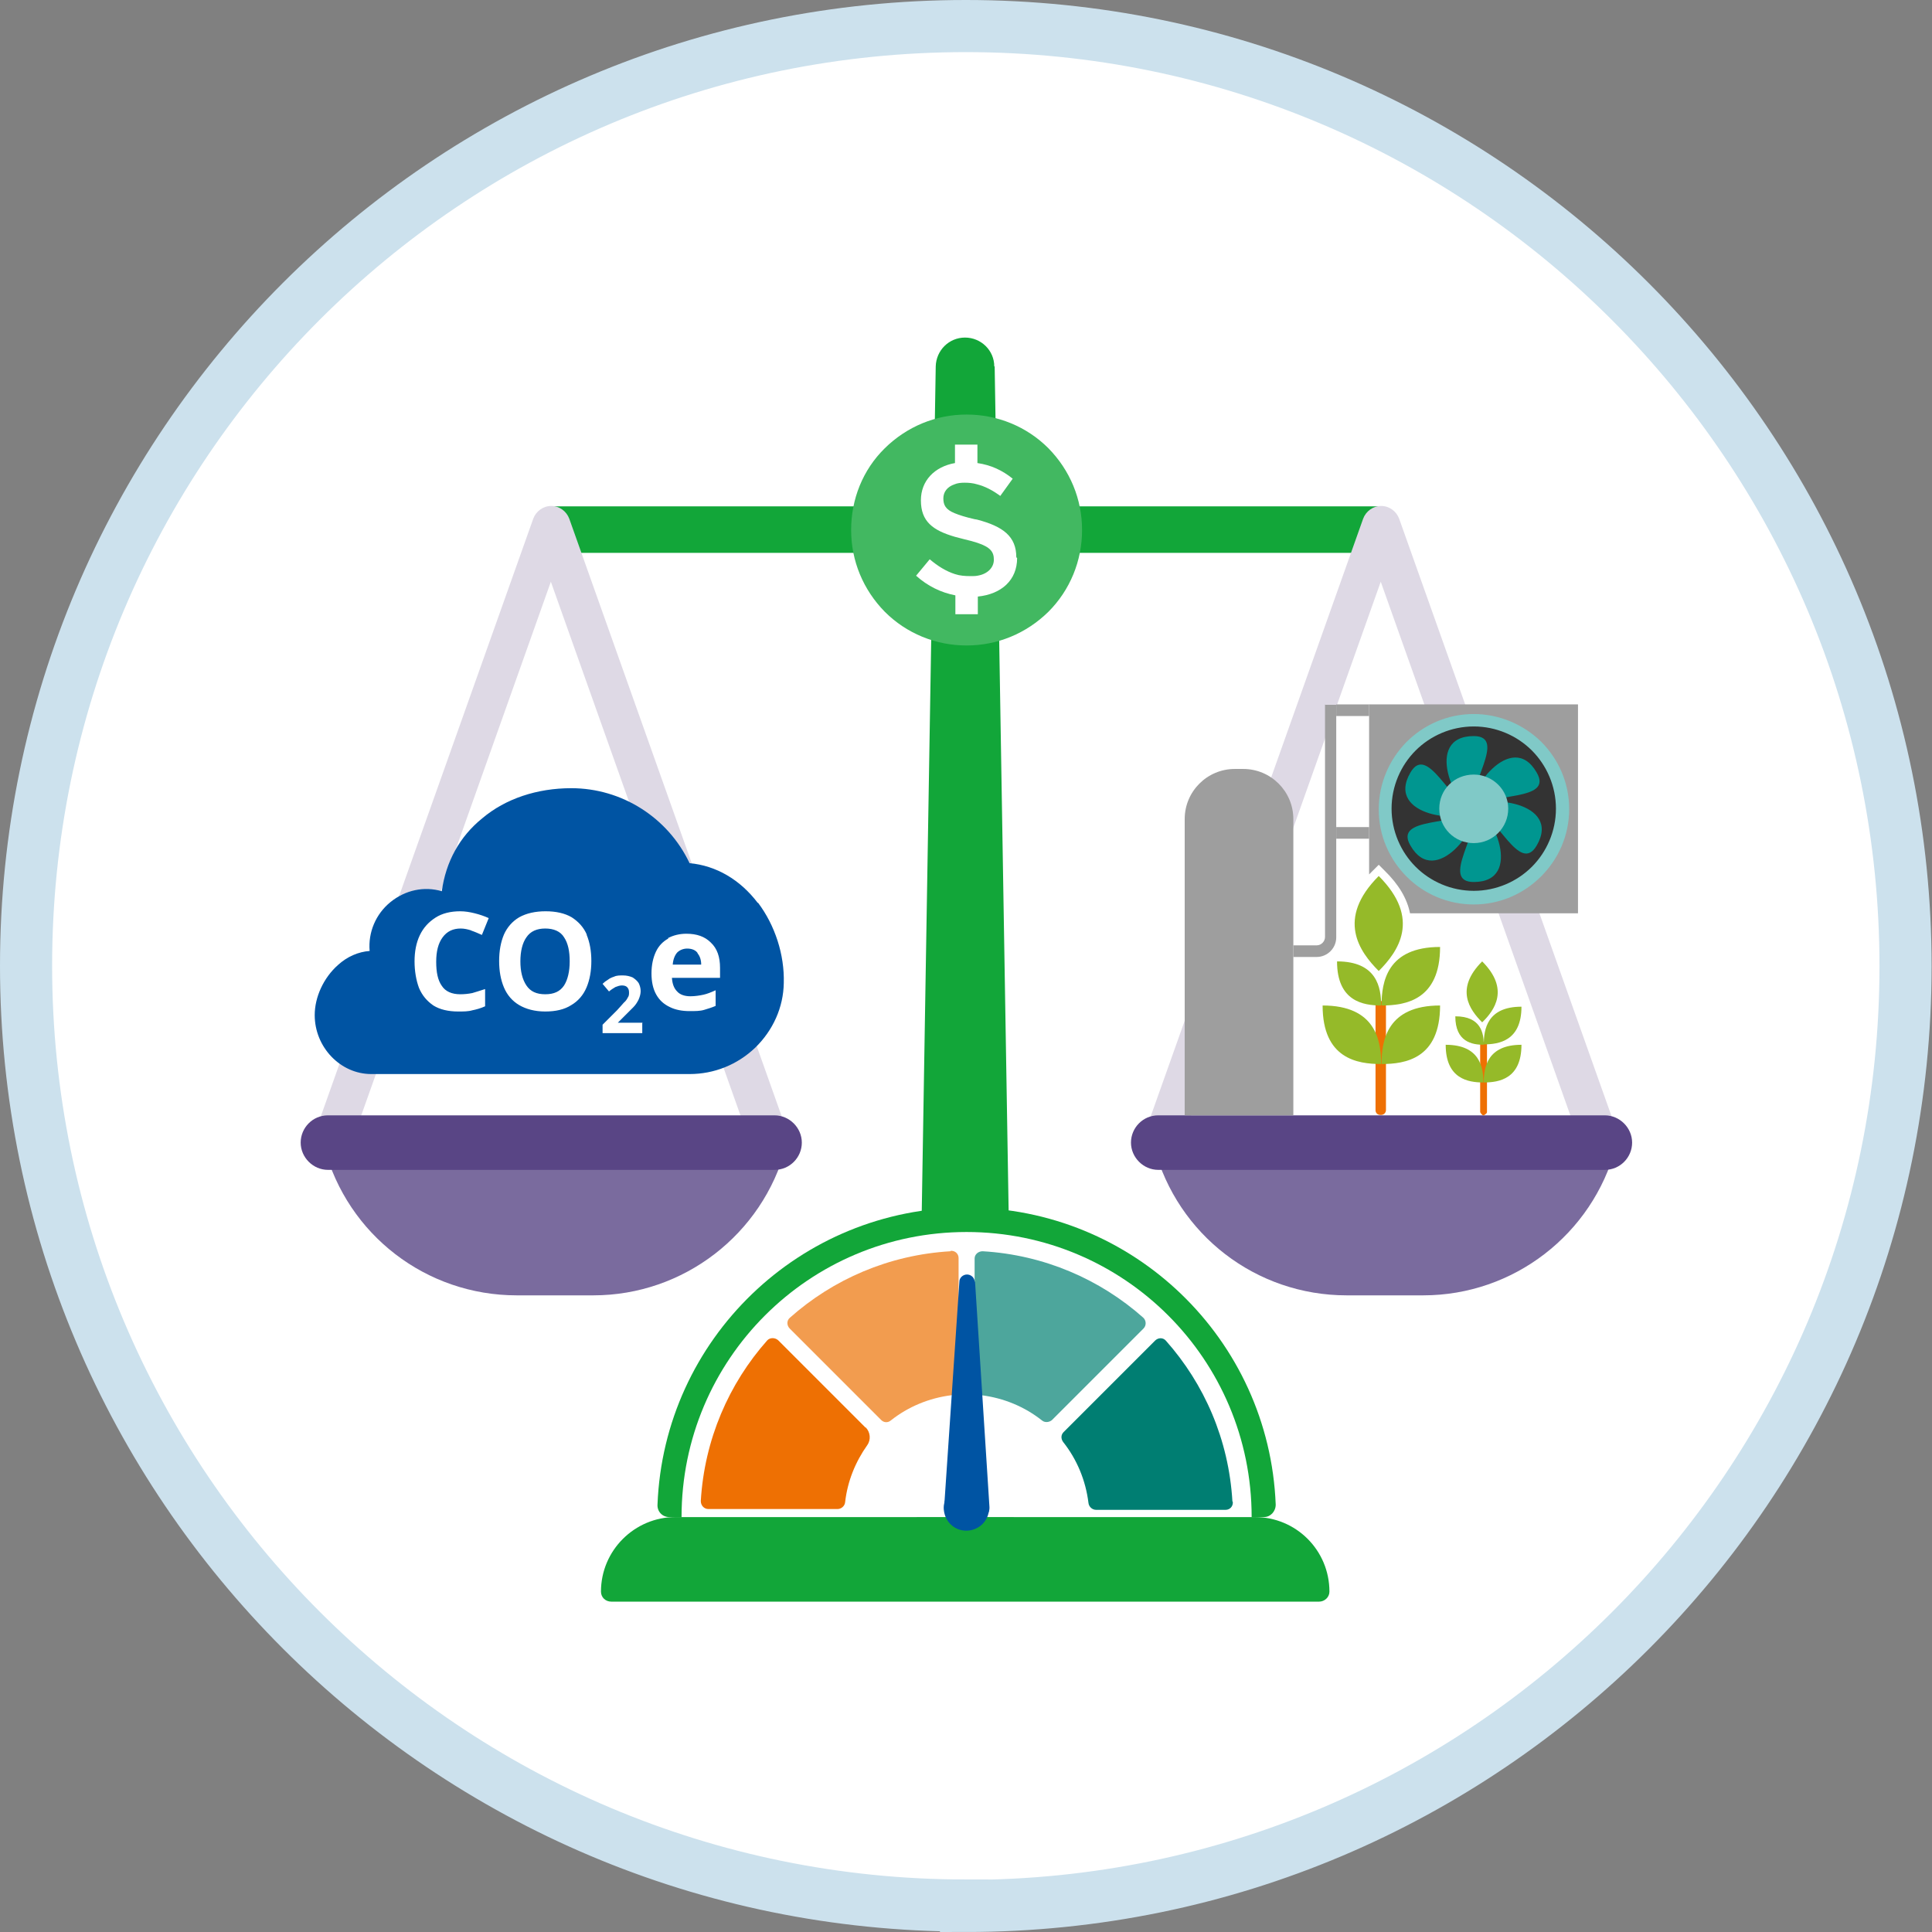 <?xml version="1.0" encoding="UTF-8"?>
<svg id="Layer_1" data-name="Layer 1" xmlns="http://www.w3.org/2000/svg" viewBox="0 0 48.19 48.19">
  <rect x="0" y="0" width="48.19" height="48.19" fill="#808080" stroke="none"/>
  <defs>
    <style>
      .cls-1 {
        fill: #009690;
      }

      .cls-2 {
        fill: #007e72;
      }

      .cls-3 {
        fill: #ee7003;
      }

      .cls-4 {
        fill: #7a6b9e;
      }

      .cls-5 {
        fill: #4da69c;
      }

      .cls-6 {
        fill: #594585;
      }

      .cls-7 {
        fill: #fff;
      }

      .cls-8 {
        fill: #f29c4f;
      }

      .cls-9 {
        fill: none;
        stroke: #cce1ed;
        stroke-width: 1.3px;
      }

      .cls-10 {
        fill: #95ba29;
      }

      .cls-11 {
        fill: #ded9e5;
      }

      .cls-12 {
        fill: #12a639;
      }

      .cls-13 {
        fill: #80c9c7;
      }

      .cls-14 {
        fill: #9e9e9e;
      }

      .cls-15 {
        fill: #333;
      }

      .cls-16 {
        fill: #42b861;
      }

      .cls-17 {
        fill: #0054a3;
      }
    </style>
  </defs>
  <g>
    <path class="cls-7" d="M24.09,47.54c12.95,0,23.44-10.5,23.44-23.44S37.04.65,24.09.65.65,11.15.65,24.09s10.5,23.44,23.44,23.44"/>
    <path class="cls-9" d="M24.09,47.54c12.95,0,23.44-10.5,23.44-23.44S37.04.65,24.09.65.65,11.15.65,24.09s10.5,23.44,23.44,23.44Z"/>
  </g>
  <rect class="cls-12" x="13.69" y="12.63" width="20.77" height="1.16"/>
  <g>
    <path class="cls-12" d="M24.8,9.14c0-.4-.33-.72-.73-.72s-.72.32-.73.72l-.48,29.01h2.43l-.48-29.01Z"/>
    <path class="cls-12" d="M31.29,37.84h-14.44c-1.02,0-1.86.83-1.86,1.86,0,.14.11.25.26.25h17.65c.14,0,.26-.11.26-.25,0-1.03-.83-1.86-1.86-1.86"/>
    <path class="cls-12" d="M16.69,37.84c-.17,0-.3-.14-.29-.31.16-4.12,3.55-7.41,7.71-7.41s7.55,3.29,7.71,7.41c0,.17-.13.31-.29.31h-14.83Z"/>
    <path class="cls-7" d="M17,37.84c0-3.93,3.18-7.11,7.11-7.11s7.11,3.18,7.11,7.11h-14.22Z"/>
    <path class="cls-8" d="M23.71,31.21c-1.54.09-2.93.7-4.01,1.66-.08.07-.08.19,0,.27l2.28,2.28c.07.07.17.07.24.01.43-.34.95-.56,1.52-.63.09-.01.17-.09.17-.19v-3.23c0-.11-.09-.19-.2-.18"/>
    <path class="cls-5" d="M28.52,32.87c-1.08-.96-2.48-1.57-4.01-1.66-.11,0-.2.08-.2.18v3.22c0,.1.07.17.16.19.57.07,1.09.29,1.52.63.07.06.18.05.25-.01l2.28-2.28c.08-.08.07-.2,0-.27"/>
    <path class="cls-3" d="M21.59,35.61l-2.18-2.18c-.08-.07-.2-.07-.27,0-.96,1.08-1.57,2.48-1.66,4.01,0,.11.08.2.19.2h3.22c.09,0,.18-.07.19-.17.06-.53.26-1.01.55-1.42.1-.14.08-.33-.04-.45"/>
    <path class="cls-2" d="M30.74,37.45c-.09-1.54-.7-2.93-1.66-4.01-.07-.08-.19-.08-.27,0l-2.28,2.28c-.07.07-.07.17-.01.25.34.43.56.95.63,1.52.01.09.09.17.19.17h3.23c.11,0,.19-.09.18-.2"/>
    <path class="cls-17" d="M24.31,31.97c0-.1-.09-.18-.19-.18s-.19.08-.19.18l-.38,5.62c-.01.18.13.32.3.32h.53c.18,0,.31-.15.3-.32l-.36-5.63Z"/>
    <path class="cls-17" d="M24.38,37.12c.27.15.37.5.22.77-.15.27-.5.37-.77.22-.27-.15-.37-.5-.22-.77.15-.27.5-.37.77-.22"/>
    <path class="cls-11" d="M19.61,28.16l-5.41-15.22c-.07-.19-.25-.32-.45-.32s-.38.13-.45.32l-5.41,15.22c-.09.25.04.52.29.6.25.09.52-.04.6-.29l4.96-13.96,4.96,13.96c.07.19.25.32.45.32.05,0,.11,0,.16-.03.25-.09.38-.36.29-.6"/>
    <path class="cls-4" d="M12.88,32.31h1.92c2.25,0,4.22-1.52,4.8-3.69h-11.51c.58,2.18,2.54,3.69,4.8,3.69"/>
    <path class="cls-6" d="M19.32,27.82h-11.14c-.38,0-.68.31-.68.68s.31.68.68.68h11.14c.38,0,.68-.31.68-.68s-.31-.68-.68-.68"/>
    <path class="cls-11" d="M40.31,28.16l-5.41-15.22c-.07-.19-.25-.32-.45-.32s-.38.13-.45.32l-5.41,15.22c-.09.25.04.52.29.6.25.09.52-.04.6-.29l4.96-13.96,4.96,13.96c.07.19.25.32.45.32.05,0,.11,0,.16-.03.25-.09.38-.36.29-.6"/>
    <path class="cls-4" d="M33.58,32.31h1.92c2.25,0,4.22-1.52,4.8-3.69h-11.51c.58,2.18,2.54,3.69,4.8,3.69"/>
    <path class="cls-6" d="M40.03,27.82h-11.14c-.38,0-.68.31-.68.68s.31.68.68.68h11.14c.38,0,.68-.31.68-.68s-.31-.68-.68-.68"/>
    <path class="cls-16" d="M26.15,11.18c-.54-.54-1.27-.84-2.04-.84s-1.49.3-2.04.84c-.55.54-.84,1.27-.84,2.04s.3,1.49.84,2.04c.54.54,1.27.84,2.04.84s1.49-.3,2.04-.84c.54-.54.84-1.27.84-2.04s-.3-1.49-.84-2.04"/>
    <path class="cls-7" d="M25.37,13.92c0,.55-.39.9-.98.96v.44h-.56v-.47c-.36-.07-.69-.23-.98-.49l.34-.41c.2.17.41.3.63.37.12.04.25.05.39.05.06,0,.12,0,.17-.01.25-.04.41-.2.41-.4h0c0-.19-.08-.31-.41-.42-.09-.03-.2-.06-.33-.09-.08-.02-.16-.04-.23-.06-.55-.16-.85-.38-.85-.91h0c0-.49.34-.84.85-.93v-.46h.56v.46c.34.05.62.18.88.39l-.31.43c-.19-.14-.38-.24-.58-.29-.1-.03-.2-.04-.31-.04-.1,0-.18.01-.25.04-.18.06-.28.19-.28.35h0c0,.17.06.28.28.37.12.05.28.1.5.15.02,0,.04.01.06.01.65.17.98.42.98.94h0Z"/>
    <path class="cls-17" d="M18.9,22.52c-.44-.58-1.04-.93-1.7-.99-.54-1.14-1.69-1.87-2.95-1.87-.85,0-1.64.26-2.22.75-.57.46-.91,1.09-1.01,1.82-.44-.13-.91-.03-1.28.27-.37.3-.56.76-.52,1.22-.28.02-.56.14-.79.35-.36.32-.58.8-.58,1.25,0,.8.64,1.47,1.41,1.47h7.94c.61,0,1.19-.23,1.64-.66.44-.43.7-1,.71-1.61.02-.71-.22-1.44-.64-2"/>
    <path class="cls-7" d="M11.75,23.21c.09.03.18.07.27.11l.17-.42c-.11-.05-.23-.09-.35-.12-.12-.03-.24-.05-.36-.05-.24,0-.45.05-.62.16-.17.11-.3.25-.39.44-.09.19-.13.41-.13.65s.04.47.11.66c.08.19.2.33.36.44.16.1.37.15.62.15.13,0,.25,0,.35-.03.1-.02.21-.05.32-.1v-.43c-.12.04-.22.07-.32.1-.1.02-.2.03-.3.03-.21,0-.37-.07-.46-.21-.1-.14-.14-.34-.14-.6s.05-.46.16-.61c.11-.15.26-.22.45-.22.09,0,.18.02.27.05M14.64,23.32c-.08-.19-.21-.33-.38-.44-.17-.1-.39-.15-.65-.15s-.48.05-.66.15c-.17.1-.3.25-.38.43-.08.19-.12.41-.12.66s.04.47.12.66c.08.19.21.34.38.44.17.1.39.16.65.16s.48-.05.65-.16c.17-.1.3-.25.38-.44.08-.19.12-.41.12-.66s-.04-.47-.12-.66M13.13,23.38c.1-.15.26-.22.47-.22s.38.07.47.22c.1.15.14.35.14.6s-.05.46-.14.6c-.1.15-.25.22-.47.22s-.37-.07-.47-.22c-.1-.15-.15-.35-.15-.6s.05-.46.15-.6M16.03,25.51h-.62s.18-.18.18-.18c.08-.08.15-.15.21-.21.06-.06.1-.13.13-.19.03-.07.05-.14.05-.21,0-.07-.02-.14-.05-.2-.04-.06-.09-.1-.15-.14-.07-.03-.15-.05-.24-.05-.08,0-.16,0-.22.03-.06.02-.11.04-.16.08-.05.03-.09.06-.13.1l.16.19c.06-.05.11-.08.16-.11.05-.02.11-.04.16-.04s.1.01.13.04c.03.03.05.07.05.13,0,.05,0,.09-.03.13-.02.04-.05.09-.1.13-.04.05-.1.11-.17.19l-.36.36v.21h.99v-.25ZM16.67,23.41c-.13.07-.24.18-.31.33-.07.15-.11.33-.11.54s.04.39.12.53.19.24.34.31c.14.07.31.1.49.1.14,0,.26,0,.36-.03s.2-.06.29-.1v-.39c-.11.05-.21.09-.3.11s-.21.04-.33.04c-.14,0-.26-.04-.33-.12-.08-.08-.12-.19-.13-.34h1.2v-.25c0-.27-.07-.48-.23-.63-.15-.15-.35-.22-.61-.22-.17,0-.33.04-.46.11M17.4,23.78c.06.07.09.17.09.28h-.71c.01-.13.05-.23.11-.3.06-.06.15-.1.25-.1.12,0,.21.04.26.11"/>
    <path class="cls-14" d="M33.05,17.57v5.8c0,.11-.09.21-.21.21h-.58v.29h.58c.27,0,.49-.22.49-.49v-5.8h-.29Z"/>
    <path class="cls-14" d="M32.26,27.82h-2.71v-7.39c0-.69.56-1.25,1.25-1.25h.21c.69,0,1.25.56,1.25,1.25v7.39Z"/>
  </g>
  <rect class="cls-14" x="33.33" y="20.63" width=".82" height=".29"/>
  <rect class="cls-14" x="33.33" y="17.57" width=".82" height=".29"/>
  <g>
    <path class="cls-3" d="M34.53,24.97h-.18s-.04.02-.04.04v2.68c0,.07.05.12.12.12h.02c.07,0,.12-.06.12-.12v-2.68s-.02-.04-.05-.04"/>
    <path class="cls-10" d="M34.39,21.85c1.07,1.07.48,1.89,0,2.37-.48-.48-1.07-1.3,0-2.37"/>
    <path class="cls-10" d="M35.92,25.08c0,1.33-.87,1.46-1.46,1.46,0-.59.14-1.46,1.46-1.46"/>
    <path class="cls-10" d="M32.99,25.08c0,1.33.87,1.46,1.46,1.46,0-.59-.14-1.46-1.46-1.46"/>
    <path class="cls-10" d="M35.92,23.62c0,1.33-.87,1.46-1.46,1.46,0-.59.14-1.46,1.46-1.46"/>
    <path class="cls-10" d="M33.35,23.98c1,0,1.1.66,1.1,1.1-.44,0-1.1-.1-1.1-1.1"/>
    <path class="cls-3" d="M37.06,25.99h-.11s-.03.01-.03.03v1.72s.04.08.08.08h.01s.08-.04.08-.08v-1.72s-.01-.03-.03-.03"/>
    <path class="cls-10" d="M36.97,23.98c.69.69.31,1.22,0,1.52-.31-.31-.69-.83,0-1.52"/>
    <path class="cls-10" d="M37.95,26.06c0,.85-.56.94-.94.94,0-.38.09-.94.94-.94"/>
    <path class="cls-10" d="M36.06,26.06c0,.85.56.94.94.94,0-.38-.09-.94-.94-.94"/>
    <path class="cls-10" d="M37.95,25.11c0,.85-.56.94-.94.94,0-.38.09-.94.94-.94"/>
    <path class="cls-10" d="M36.3,25.35c.64,0,.71.42.71.71-.29,0-.71-.07-.71-.71"/>
    <path class="cls-14" d="M34.15,17.57v4.24s.07-.07.1-.1l.14-.14.14.14c.36.35.57.71.64,1.07h4.19v-5.21h-5.21Z"/>
    <path class="cls-15" d="M36.76,17.97c1.22,0,2.21.99,2.21,2.21s-.99,2.21-2.21,2.21-2.21-.99-2.21-2.21.99-2.21,2.21-2.21"/>
    <path class="cls-13" d="M36.76,17.81c.65,0,1.25.27,1.68.69.43.43.7,1.02.7,1.68s-.27,1.25-.7,1.68c-.43.43-1.02.7-1.68.7s-1.25-.27-1.67-.69c-.43-.43-.7-1.02-.7-1.68s.27-1.25.69-1.68c.43-.43,1.02-.7,1.68-.7M38.21,18.72c-.37-.37-.89-.6-1.45-.6s-1.08.23-1.45.6c-.37.37-.6.89-.6,1.45s.23,1.08.6,1.45c.37.37.89.6,1.45.6s1.08-.23,1.45-.6c.37-.37.6-.89.6-1.45s-.23-1.08-.6-1.45"/>
    <path class="cls-1" d="M36.76,18.36c.85,0-.19,1.27,0,1.82-.45,0-1.27-1.82,0-1.82"/>
    <path class="cls-1" d="M35.18,19.27c.43-.74,1,.8,1.57.91-.22.39-2.21.19-1.57-.91"/>
    <path class="cls-1" d="M35.18,21.09c-.43-.74,1.2-.47,1.57-.91.22.38-.94,2.01-1.57.91"/>
    <path class="cls-1" d="M36.76,22c-.85,0,.19-1.27,0-1.82.45,0,1.27,1.82,0,1.82"/>
    <path class="cls-1" d="M38.33,21.09c-.43.74-1-.8-1.57-.91.22-.39,2.21-.19,1.57.91"/>
    <path class="cls-1" d="M38.33,19.27c.43.74-1.2.47-1.57.91-.22-.38.94-2.01,1.57-.91"/>
    <path class="cls-13" d="M36.76,19.32c.47,0,.86.38.86.85s-.38.86-.86.86-.86-.38-.86-.86.38-.85.86-.85"/>
  </g>
</svg>